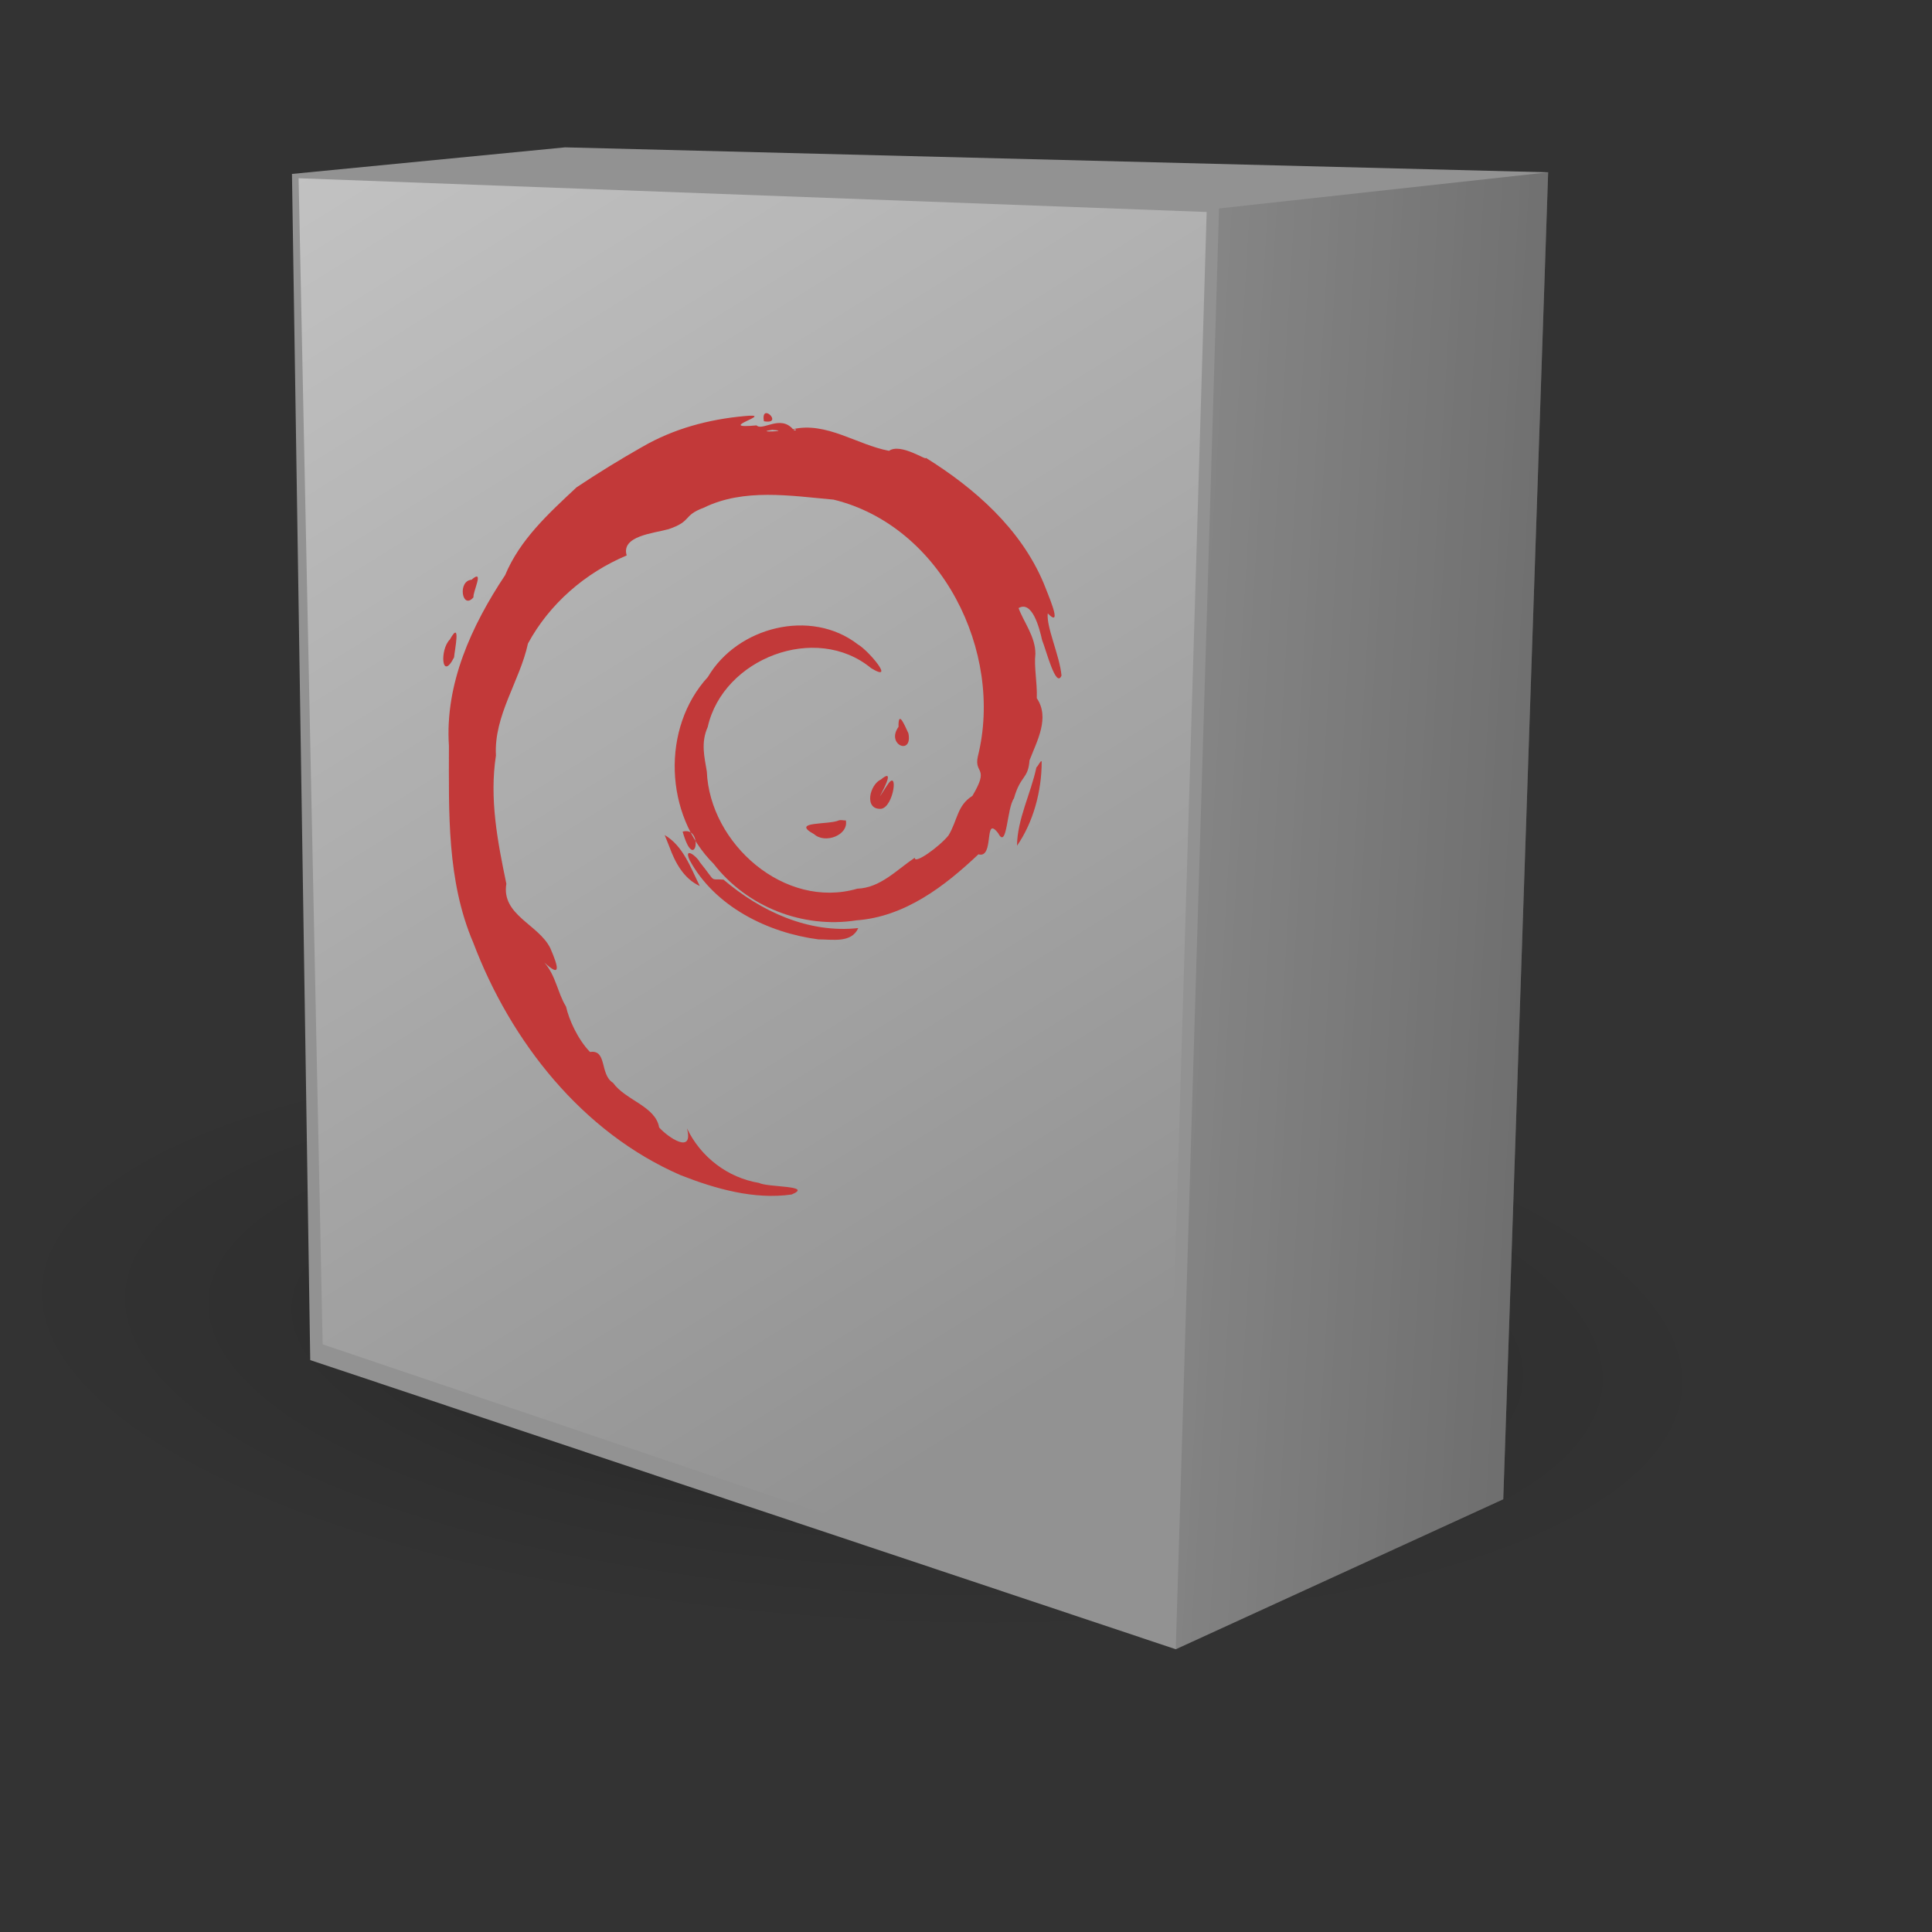 <?xml version="1.0" encoding="UTF-8" standalone="no"?>
<!DOCTYPE svg PUBLIC "-//W3C//DTD SVG 20010904//EN"
"http://www.w3.org/TR/2001/REC-SVG-20010904/DTD/svg10.dtd">
<!-- Created with Inkscape (http://www.inkscape.org/) --><svg height="128pt" id="svg2115" inkscape:version="0.39cvs" sodipodi:docbase="/home/andy/Desktop/etiquette-icons-0.3/scalable/mimetypes" sodipodi:docname="gnome-mime-application-x-deb.svg" sodipodi:version="0.32" width="128pt" xmlns="http://www.w3.org/2000/svg" xmlns:inkscape="http://www.inkscape.org/namespaces/inkscape" xmlns:sodipodi="http://sodipodi.sourceforge.net/DTD/sodipodi-0.dtd" xmlns:xlink="http://www.w3.org/1999/xlink">
  <rect width="100%" height="100%" fill="#333333" stroke="none"/>
  <defs id="defs2117">
    <linearGradient id="linearGradient1540">
      <stop id="stop1541" offset="0" style="stop-color:#ffffff;stop-opacity:0;"/>
      <stop id="stop1543" offset="0.508" style="stop-color:#ffffff;stop-opacity:0.562;"/>
      <stop id="stop1544" offset="0.791" style="stop-color:#ffffff;stop-opacity:0.137;"/>
      <stop id="stop1542" offset="1" style="stop-color:#ffffff;stop-opacity:0;"/>
    </linearGradient>
    <linearGradient id="linearGradient1535">
      <stop id="stop1536" offset="0" style="stop-color:#ae1b1b;stop-opacity:0.992;"/>
      <stop id="stop1537" offset="1" style="stop-color:#ffffff;stop-opacity:1;"/>
    </linearGradient>
    <linearGradient id="linearGradient2248">
      <stop id="stop2249" offset="0" style="stop-color:#ffffff;stop-opacity:1;"/>
      <stop id="stop2251" offset="1" style="stop-color:#ffffff;stop-opacity:0;"/>
    </linearGradient>
    <linearGradient id="linearGradient1806">
      <stop id="stop1807" offset="0" style="stop-color:#000000;stop-opacity:0.408;"/>
      <stop id="stop3276" offset="0.648" style="stop-color:#000000;stop-opacity:0.073;"/>
      <stop id="stop1808" offset="1" style="stop-color:#000000;stop-opacity:0;"/>
    </linearGradient>
    <radialGradient cx="0.505" cy="0.545" fx="0.516" fy="0.561" id="radialGradient1977" r="0.461" xlink:href="#linearGradient1806"/>
    <pattern height="1020" id="pattern2121" width="1012">
      <image height="1020" id="image2122" sodipodi:absref="/home/andy/Desktop/package-large.png" width="1012" xlink:href="../../../home/andy/Desktop/package-large.html"/>
    </pattern>
    <linearGradient id="linearGradient2246" x1="1.905" x2="-1.095" xlink:href="#linearGradient1806" y1="0.795" y2="0.076"/>
    <linearGradient id="linearGradient2247" x1="-0.635" x2="0.259" xlink:href="#linearGradient2248" y1="-1.242" y2="1.061"/>
    <pattern height="200" id="pattern2261" width="200">
      <image height="200" id="image2262" sodipodi:absref="/usr/share/pixmaps/redhat/rpmlogo-200.png" width="200" xlink:href="../../../usr/share/pixmaps/redhat/rpmlogo-200.html"/>
    </pattern>
    <linearGradient id="linearGradient2730" x1="0.462" x2="0.416" xlink:href="#linearGradient1540" y1="0.326" y2="0.326"/>
    <linearGradient id="linearGradient2731" x1="0.208" x2="0.549" xlink:href="#linearGradient2248" y1="-2.048" y2="0.607"/>
    <radialGradient cx="0.5" cy="0.5" fx="0.5" fy="0.5" id="radialGradient1539" r="0.5" xlink:href="#linearGradient1540"/>
  </defs>
  <sodipodi:namedview bordercolor="#666666" borderopacity="1.0" id="base" inkscape:cx="89.764845" inkscape:cy="79.510878" inkscape:pageopacity="0.0" inkscape:pageshadow="2" inkscape:window-height="526" inkscape:window-width="614" inkscape:window-x="29" inkscape:window-y="51" inkscape:zoom="2.4799525" pagecolor="#ffffff"/>
  <path d="M 54.439 37.866 A 12.563 12.563 0 1 0 29.313,37.866 A 12.563 12.563 0 1 0 54.439 37.866 z" id="path1562" sodipodi:cx="41.875938" sodipodi:cy="37.865574" sodipodi:rx="12.562782" sodipodi:ry="12.562782" sodipodi:type="arc" style="fill:url(#radialGradient1977);fill-opacity:1;fill-rule:evenodd;stroke-width:1pt;" transform="matrix(6.636,0.426,-0.135,2.237,-197.389,12.96)"/>
  <path d="M 54.439 37.866 A 12.563 12.563 0 1 0 29.313,37.866 A 12.563 12.563 0 1 0 54.439 37.866 z" id="path1976" sodipodi:cx="41.875938" sodipodi:cy="37.865574" sodipodi:rx="12.562782" sodipodi:ry="12.562782" sodipodi:type="arc" style="fill:url(#radialGradient1977);fill-opacity:1;fill-rule:evenodd;stroke-width:1pt;" transform="matrix(5.578,0.499,-0.113,2.62,-137.444,5.728)"/>
  <path d="M 547.395,374.092 L 536.762,688.349 L 459.206,723.872 L 254.219,655.391 L 249.894,374.477 L 314.569,368.18 L 547.395,374.092 z " id="path2127" sodipodi:nodetypes="ccccccc" style="fill:#929292;fill-rule:evenodd;stroke-width:1pt;fill-opacity:1;" transform="matrix(0.373,0,0,0.373,-67.419,-124.315)"/>
  <path d="M 547.395,374.092 L 536.762,688.349 L 459.206,723.872 L 469.449,382.651 L 547.395,374.092 z " id="path2135" sodipodi:nodetypes="ccccc" style="fill:url(#linearGradient2246);fill-opacity:1;fill-rule:evenodd;stroke-width:1pt;" transform="matrix(0.373,0,0,0.373,-67.419,-124.315)"/>
  <path d="M 466.518,383.488 L 456.467,718.994 L 257.163,651.668 L 251.465,375.495 L 466.518,383.488 z " id="path2136" sodipodi:nodetypes="ccccc" style="fill:url(#linearGradient2247);fill-opacity:1;fill-rule:evenodd;stroke-width:1pt;" transform="matrix(0.373,0,0,0.373,-67.419,-124.315)"/>
  <path d="M 361.665,433.048 C 366.494,433.895 360.841,428.322 361.665,433.048 z M 357.009,431.83 C 348.517,432.611 340.326,434.806 332.911,439.084 C 327.616,442.085 322.297,445.355 317.287,448.702 C 310.722,454.846 303.903,461.032 300.375,469.499 C 292.427,481.459 286.086,495.246 287.066,509.937 C 287.062,525.629 286.536,541.849 292.846,556.574 C 301.71,579.966 318.616,601.463 341.932,611.596 C 350.199,614.844 359.383,617.446 368.227,616.173 C 373.507,614.003 362.591,614.524 360.508,613.433 C 353.103,612.222 346.68,607.294 343.446,600.517 C 345.077,606.843 338.932,602.625 336.852,600.298 C 336.001,595.263 328.912,593.885 325.926,589.725 C 322.728,587.739 324.602,581.802 320.477,582.423 C 317.57,579.418 315.486,574.76 314.801,571.679 C 312.776,568.377 312.427,564.41 309.665,561.236 C 313.612,564.88 313.07,562.462 311.102,557.892 C 308.361,552.207 299.422,550.025 300.665,542.58 C 298.582,532.589 296.62,522.419 298.2,512.211 C 297.674,502.743 303.859,494.596 305.782,485.696 C 310.869,476.285 319.353,468.953 329.165,464.83 C 327.784,460.186 335.538,459.596 339.071,458.611 C 344.746,456.689 342.347,455.396 347.428,453.523 C 356.906,448.864 368.031,450.706 378.165,451.611 C 403.704,457.842 418.526,487.673 412.329,512.431 C 411.384,516.681 415.206,514.768 411.042,521.768 C 407.403,524.043 407.573,527.464 405.379,531.139 C 403.192,533.835 397.218,538.117 397.404,536.408 C 393.077,539.319 389.242,543.551 383.782,543.749 C 366.595,548.748 348.848,533.127 348.141,516 C 347.561,512.466 346.697,509.174 348.357,505.454 C 351.983,489.22 373.975,480.714 387.064,491.532 C 393.016,495.136 386.356,487.276 383.944,485.912 C 372.785,477.271 355.37,481.737 348.402,493.603 C 337.312,505.691 338.11,526.289 349.757,537.861 C 357.626,548.043 370.855,553.241 383.565,551.247 C 395.028,550.417 404.448,543.2 412.465,535.608 C 416.361,536.751 413.646,525.995 417.165,530.642 C 419.273,534.625 419.171,524.743 420.875,522.36 C 422.467,516.761 424.217,517.905 424.569,513.351 C 426.335,508.765 429.43,503.264 426.29,498.642 C 426.415,494.868 425.604,491.248 425.957,488.133 C 425.987,484.073 423.132,480.51 421.977,477.298 C 425.211,475.414 426.938,482.089 427.543,484.883 C 428.514,487.208 430.815,496.439 432.142,493.281 C 431.729,488.601 428.508,481.792 428.884,478.548 C 432.749,482.514 428.64,473.395 427.908,471.385 C 422.494,458.518 411.626,448.946 400.009,441.705 C 400.382,442.564 394.073,438.103 391.298,440.054 C 383.687,438.623 376.46,433.097 368.54,434.923 C 365.532,431.451 361.296,435.44 359.923,434.028 C 349.398,435.011 365.131,431.039 357.009,431.83 z M 363.821,435.111 C 368.4,435.408 358.805,435.762 363.734,435.079 L 363.821,435.111 z M 369.134,435.236 C 367.965,435.091 369.632,434.665 369.134,435.236 z M 292.415,470.58 C 289.016,470.88 290.225,477.877 292.884,474.736 C 292.678,473.464 295.609,467.818 292.415,470.58 z M 287.29,484.736 C 284.839,487.157 285.333,494.802 288.29,488.955 C 288.356,487.549 290.045,479.789 287.29,484.736 z M 393.54,505.423 C 390.504,509.651 396.937,512.335 395.884,506.955 C 395.096,505.33 393.466,501.119 393.54,505.423 z M 426.196,515.017 C 424.884,521.223 421.672,527.27 421.602,533.58 C 425.485,528.008 427.448,520.551 427.442,513.811 C 427.497,512.774 426.419,515.019 426.196,515.017 z M 389.415,517.861 C 386.667,519.099 385.318,525.098 389.415,524.83 C 392.467,524.425 393.626,514.899 390.821,519.298 C 385.758,527.185 394.394,513.738 389.415,517.861 z M 379.477,527.548 C 377.056,528.708 367.791,527.695 373.553,530.842 C 376.145,533.194 381.745,531.085 381.071,527.58 C 380.546,527.623 379.995,527.421 379.477,527.548 z M 342.415,530.236 C 345.382,540.659 347.565,528.869 342.415,530.236 z M 339.29,533.861 C 340.63,537.564 342.715,541.422 346.477,543.111 C 344.294,538.768 342.573,533.652 338.165,531.048 C 338.54,531.986 338.915,532.923 339.29,533.861 z M 344.071,536.986 C 350.022,547.979 362.566,554.185 374.549,555.755 C 377.785,555.736 382.394,556.728 384.009,553.08 C 372.184,554.371 360.912,549.105 352.102,541.611 C 348.609,541.311 350.572,542.531 346.475,537.457 C 345.722,535.988 342.588,533.722 344.071,536.986 z " id="path1732" style="fill:#c23939;fill-rule:evenodd;stroke-width:1pt;stroke-opacity:0.308;fill-opacity:1;" transform="matrix(0.373,0,0,0.373,-67.419,-124.315)"/>
</svg>
